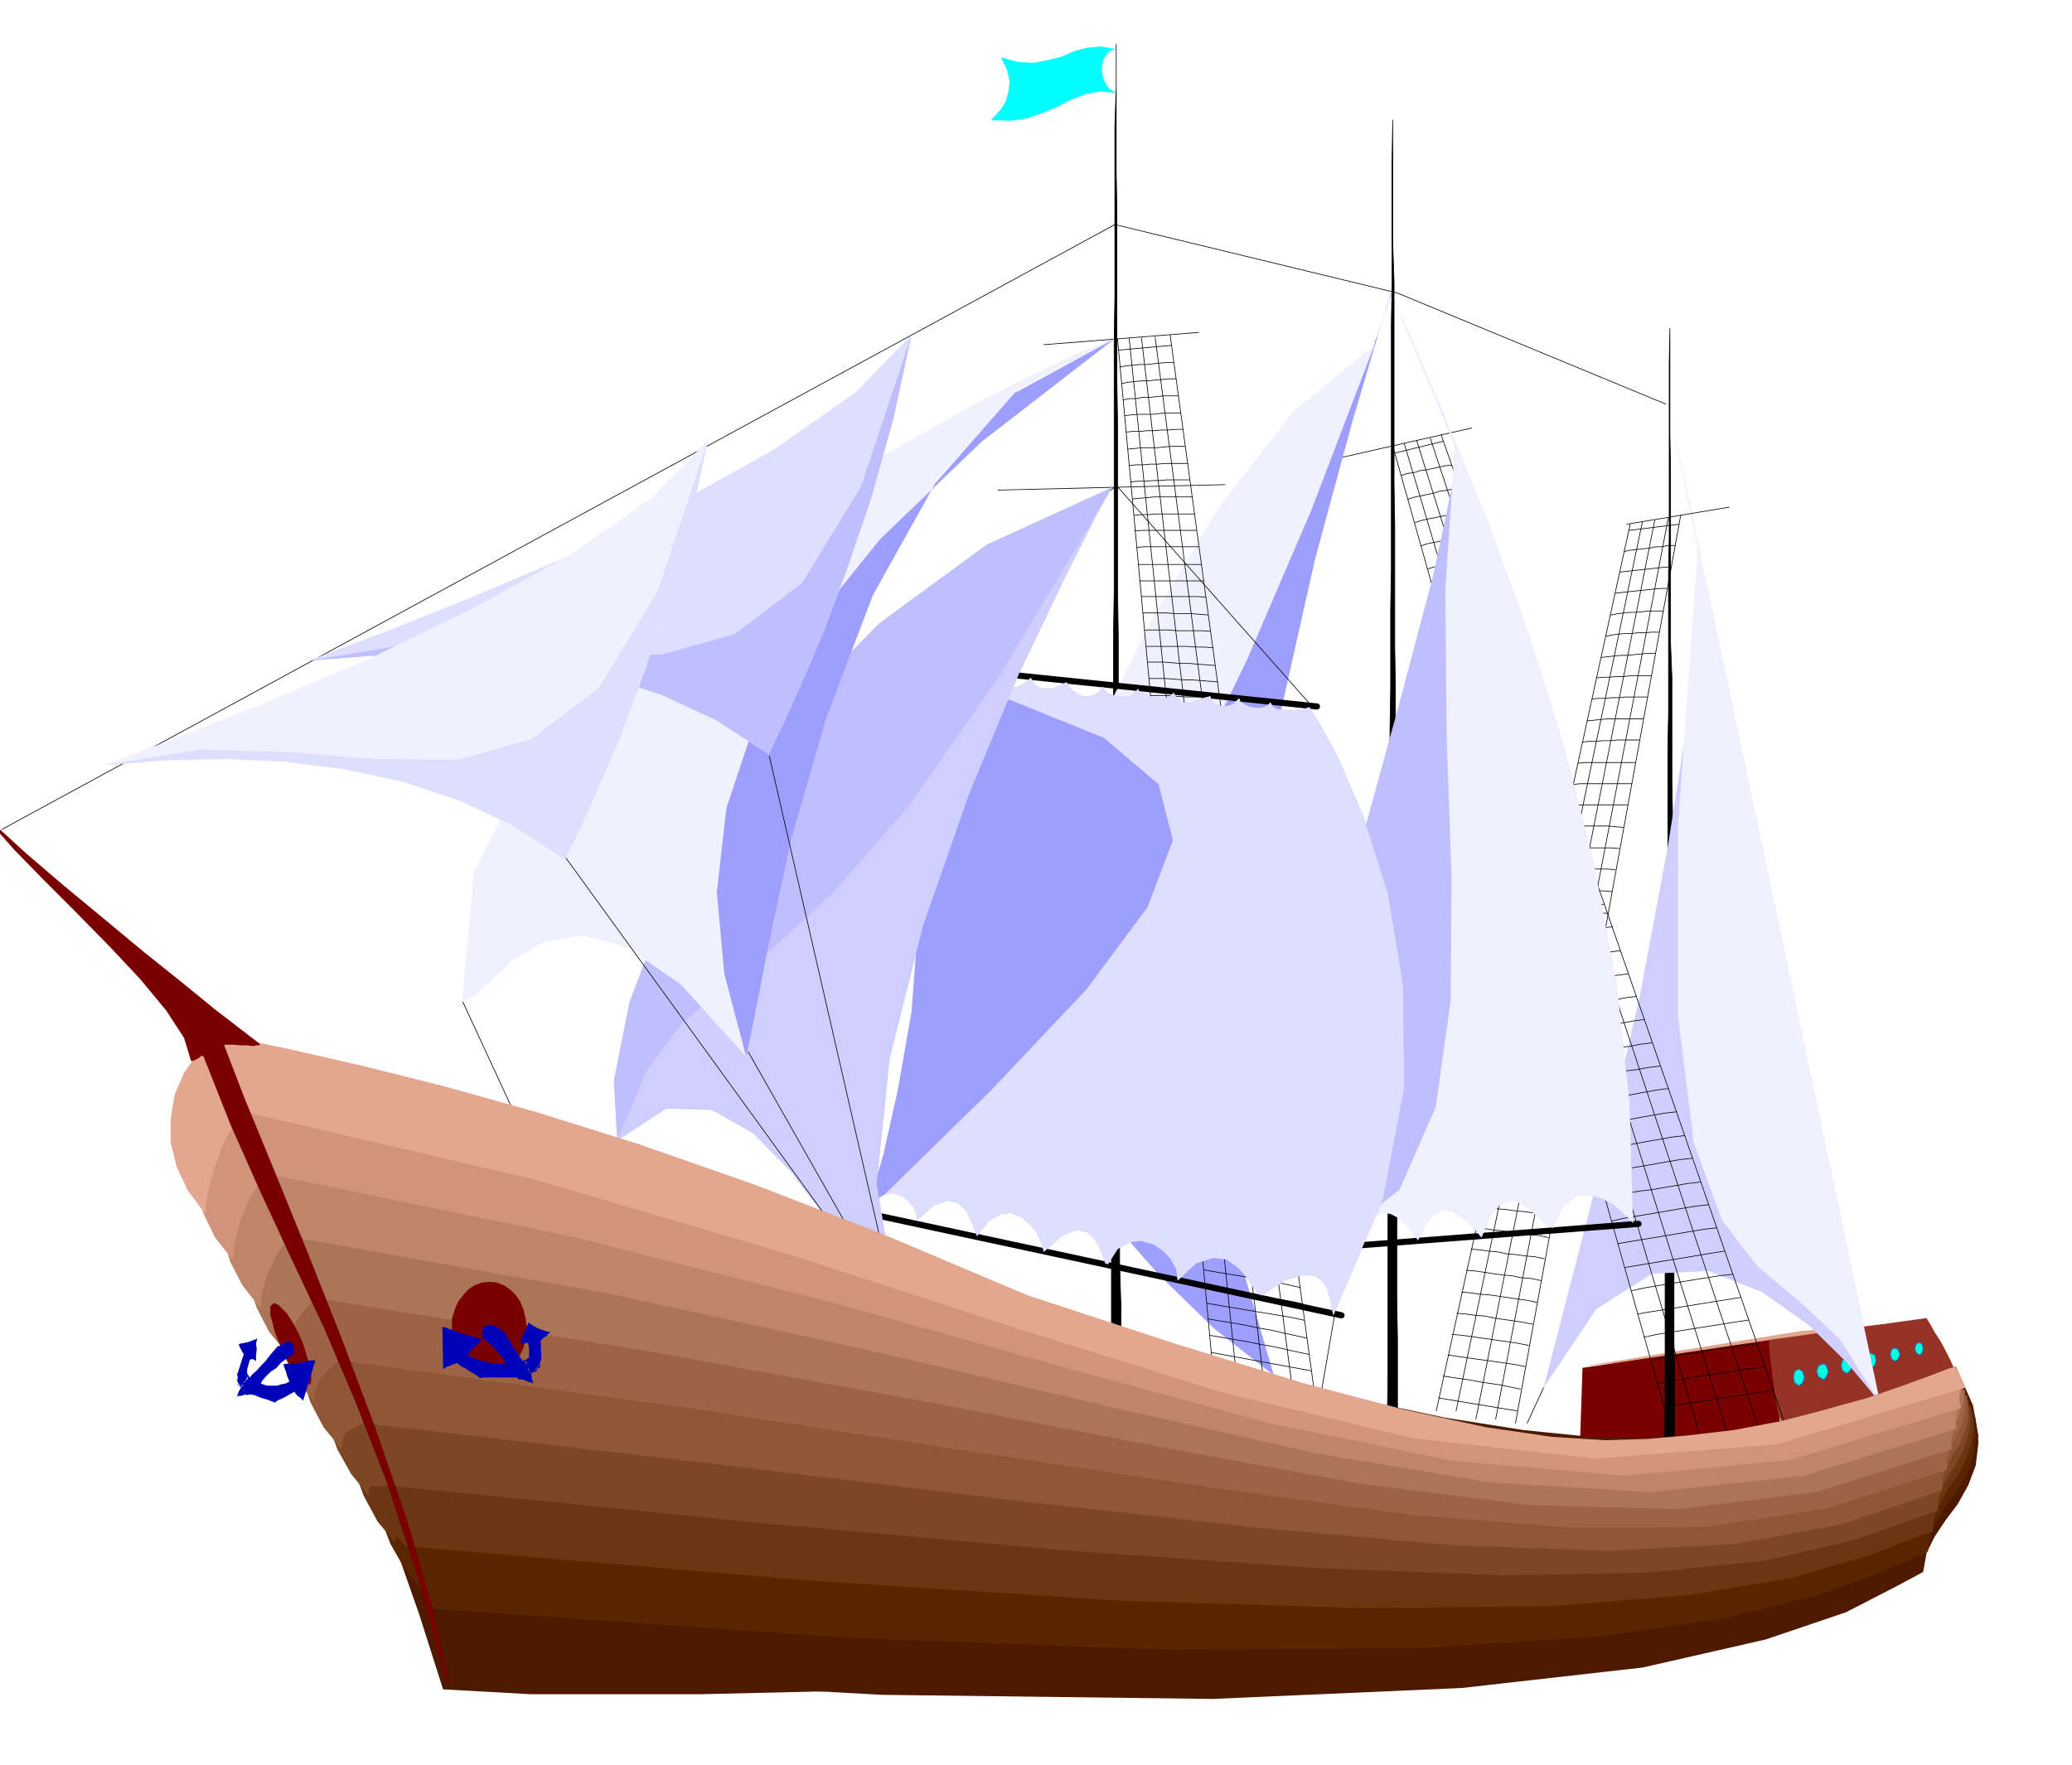 <svg xmlns="http://www.w3.org/2000/svg" fill-rule="evenodd" height="417.901" preserveAspectRatio="none" stroke-linecap="round" viewBox="0 0 3035 2586" width="490.455"><style>.pen0{stroke:#000;stroke-width:1;stroke-linejoin:round}.brush1{fill:#e3a68f}.pen1{stroke:none}.brush2{fill:#7a0000}.brush5{fill:#000}.brush6{fill:#cfcfff}.brush7{fill:#f0f0ff}.pen4{stroke:#000;stroke-width:9;stroke-linejoin:round}.brush8{fill:#9e9eff}.brush9{fill:#bfbfff}.pen5{stroke:none}.brush10{fill:#dedeff}.brush12{fill:#4d1a00}.brush21{fill:#0003b8}</style><path class="pen0" fill="none" d="m2107 2048 115 19m-108-51 13 2 14 2 14 2 15 3 14 2 14 2 14 3 15 3m-106-50 13 2 14 2 14 2 15 2 14 2 14 2 14 2 15 3m-107-47 13 1 15 2 13 2 15 2 13 2 15 2 13 2 15 3m-105-47 13 1 14 2 14 1 14 3 13 2 15 2 13 2 15 3m-104-47 13 1 14 2 14 1 14 2 13 2 14 2 14 2 14 3m-103-47 13 1 14 2 13 2 14 2 13 1 14 3 14 1 14 3m-102-46 13 1 13 2 13 1 14 3 13 1 14 2 13 1 14 3m-100-45 13 1 13 2 13 1 14 3 12 1 14 2 13 1 14 3m-99-44h12l13 2 13 1 14 2 12 1 14 2 13 1 14 2m-98-42h12l13 2 13 1 13 2 13 1 13 2 13 1 14 2m-97-43 12 1 12 1 13 1 13 2 13 1 13 2 13 1 14 2m-98-42 12 1 13 1 13 1 13 2 13 1 13 2 13 1 13 2m-94-42 12 1 12 1 13 1 13 2 12 1 12 1 13 1 13 2m-95-41h12l13 2h12l13 2 12 1 13 1 13 1 13 2m-94-39h12l12 1 13 1 13 1h12l12 2 13 1 13 2m-93-39h12l12 1 12 1 13 1h12l12 1 12 1 13 1m-91-38h12l12 1 12 1 12 1 12 1 12 1 12 1 13 1m-90-38h11l12 1 12 1 12 1h12l12 2h12l13 2m-89-38h11l12 1h12l12 1h12l12 1 12 1 12 2m-88-37h11l11 1h12l12 1h12l12 1 12 1 12 1m-87-35h33l12 1h11l12 1 12 1 12 1m-86-36h11l11 1h12l12 1h11l11 1 12 1 12 1m-85-36h33l12 1h11l12 1 11 1 12 1m-84-35h33l12 1h11l11 1h11l12 1m-84-33h77l12 1m-82-32h76l12 1m-81-33h65l10 1 12 1m-80-33h86m-79-30 10-1h75m-78-30 10-1h73m-77-30 10-1h10l10-1h11l10-1h32m-76-28 10-1 10-1 10-1h52m-75-29 9-1h10l10-1h11l9-1h32m-74-28 9-1h10l10-1h10l10-1h31m-73-27 9-1 9-1 10-1h10l9-1 11-1 9-1h11m-71-25 9-2 9-1 9-1h10l9-1h10l10-1h11m-70-25 9-2 9-1 9-1h10l9-1 10-1h20m-70-26 9-1 9-1 9-1 10-1 9-1 10-1 10-1h10m-69-24 9-1 9-1 9-1 10-1 9-1 9-1 9-1h10m-68-23 9-2 9-1 9-1 10-1 9-2h9l9-2h10m-67-22 73-9m-15-10-253 1321m-29 0 262-1317m-18 2-273 1303m255-1299-284 1299m358-1312-242 1330"/><path class="pen1 brush1" d="m2317 2002 321-52 186-15-237 39-270 28z"/><path class="pen1 brush2" d="m2593 1963-275 41-4 120 294-35-15-126z"/><path class="pen1" style="fill:#943326" d="m2864 2012-11 2-28 9-41 11-45 14-47 12-41 12-30 7-12 3-3-7-3-13-3-19-3-21-3-22-2-19-1-14v-4l231-32 1 2 5 8 6 11 9 14 7 13 7 14 5 11 2 8z"/><path d="m2635 2006 5 3 3 9-3 8-5 4-6-4-2-8 2-9 6-3zm36-8 4 3 3 8-3 8-4 4-7-4-3-8 3-8 7-3zm34-8 5 3 3 8-3 7-5 4-6-4-2-7 2-8 6-3zm36-7 5 2 2 8-2 7-5 4-6-4-2-7 2-8 6-2zm35-8 4 2 3 7-3 7-4 3-5-3-2-7 2-7 5-2zm36-8 3 2 2 7-2 6-3 3-5-3-2-6 2-7 5-2z" style="stroke:#0080ff;stroke-width:1;stroke-linejoin:round;fill:#00ffde"/><path class="brush5" style="stroke:none" d="M1635 2038h-7v-247l1-61v-248l1-61v-308l1-61V928l1-61V497l1-62V187l2-61V65v185l1 61v247l1 62v247l1 61v247l1 62v184l1 61v371l2 62v123h-7z"/><path class="pen0" fill="none" d="M1635 2038h-7v-247l1-61v-248l1-61v-308l1-61V928l1-61V497l1-62V187l2-61V65v185l1 61v247l1 62v247l1 61v247l1 62v184l1 61v186"/><path class="pen0" fill="none" d="M1640 1668v185l2 62v123h-7"/><path class="pen1 brush5" d="M2040 2079h-8l1-60v-237l2-59v-239l1-60v-356l1-59V890l1-59V474l1-60V236l1-59v-1 179l2 59v297l1 60v178l1 60v297l1 58v240l1 59v238l1 59v119h-7z"/><path class="pen0" fill="none" d="M2040 2079h-8l1-60v-237l2-59v-239l1-60v-356l1-59V890l1-59V474l1-60V236l1-59v-1 179l2 59v297l1 60v178l1 60v297l1 58v240l1 59"/><path class="pen0" fill="none" d="M2046 1663v238l1 59v119h-7"/><path class="pen1 brush5" d="M2446 2120h-8l1-52v-204l1-51v-206l2-51v-204l1-51v-205l1-51V840l1-52V533l1-51v-1 154l1 52v255l2 52v153l1 52v255l1 51v205l1 51v206l1 51v102h-7z"/><path class="pen0" fill="none" d="M2446 2120h-8l1-52v-204l1-51v-206l2-51v-204l1-51v-205l1-51V840l1-52V533l1-51v-1 154l1 52v255l2 52v153l1 52v255l1 51v205l1 51"/><path class="pen0" fill="none" d="M2452 1761v206l1 51v102h-7"/><path class="pen1 brush6" d="m2446 603 308 1453-14-18-36-43-55-54-68-48-79-31-82 4-82 52-77 115 82-317 60-262 40-214 26-166 13-125 5-84v-63l-41-199z"/><path class="pen1 brush7" d="m2446 603 308 1453-59-94-61-57-60-50-52-68-41-113-23-184v-282l29-406-41-199z"/><path class="pen0" fill="none" d="m2261 2033-24 52"/><path class="pen4" fill="none" d="m2400 1793-598 46"/><path class="pen0" fill="none" d="m2383 768 150-25m-585-69 208-47"/><path class="pen1 brush7" d="m2039 428-17 51-41 138-55 203-55 245-46 264-24 262 10 236 55 188-88-69-81-79-74-84-64-81-54-75-40-59-26-41-8-14 11-36 34-96 54-139 72-163 86-174 99-164 108-139 118-96 1-6 4-9 4-13 5-13 4-15 4-11 2-9 2-2z"/><path class="pen1 brush8" d="m2039 428-17 51-41 138-55 203-55 245-46 264-24 262 10 236 55 188-88-69-81-79-74-84-64-81-54-75-40-59-26-41-8-14 23 30 46-26 64-76 80-120 88-160 94-193 95-221 92-241 1-6 4-9 4-13 5-13 4-15 4-11 2-9 2-2z"/><path class="pen0" fill="none" d="M2452 2113 2040 653m17-3 436 1463m40-5L2075 645m20-3 484 1460M2111 637l509 1465m-182-41 159-24m-169-10 19-4 20-3 19-3 20-3 19-3 20-3 20-3 20-3m-166-9 18-4 19-3 19-3 20-3 18-3 20-3 19-3 20-2m-164-10 19-4 19-3 19-3 19-3 19-3 19-3 19-3 20-3m-162-9 18-3 19-3 19-3 19-3 18-3 19-3 19-3 19-3m-159-10 18-4 18-3 18-3 19-3 18-3 19-3 19-3 19-2m-158-10 18-3 18-3 18-3 19-3 18-3 18-3 18-3 19-3m-156-11 18-3 18-3 18-3 18-3 18-3 18-3 18-3 18-2m-153-10 17-4 18-3 18-3 18-3 17-3 18-3 18-3 18-2m-152-11 17-3 17-3 17-3 18-2 17-3 18-3 17-3 18-2m-149-12 16-3 18-3 16-3 18-3 17-3 17-3 18-3 18-2m-147-10 16-3 17-3 17-3 17-3 16-3 18-3 16-3 18-2m-144-12 15-3 17-3 16-3 17-3 16-3 17-3 17-3 18-2m-144-12 16-3 17-3 16-3 17-2 16-3 17-3 16-3 17-2m-141-11 15-3 16-3 16-3 17-3 15-3 17-2 16-3 17-2m-138-13 15-3 15-3 16-3 16-2 15-3 17-2 15-3 17-2m-137-12 15-3 16-3 15-3 16-2 15-3 16-3 16-3 16-2m-134-12 15-3 15-3 15-3 16-3 15-3 16-2 15-3 16-2m-132-13 14-3 15-2 15-3 15-2 15-3 15-2 15-3 16-2m-130-13 14-3 15-3 15-3 15-3 14-3 15-2 15-2 15-2m-128-14 14-3 14-3 15-3 15-2 14-3 15-2 15-3 15-2m-126-12 13-3 15-3 13-3 15-2 14-3 14-2 14-3 15-2m-122-14 13-3 14-3 14-3 14-2 13-3 15-2 13-2 15-2m-121-15 13-3 14-2 13-2 14-2 13-3 14-2 13-2 15-2m-119-14 13-3 13-3 13-3 14-2 13-3 14-2 13-3 14-2m-116-14 12-3 13-3 13-2 13-2 13-3 14-2 13-2 14-2m-115-14 12-3 13-3 13-3 13-2 12-3 14-2 12-2 14-2m-113-15 12-3 13-3 12-2 13-2 12-3 13-2 13-2 13-1m-110-17 12-3 12-2 12-2 12-2 12-3 13-2 12-2 13-2m-109-15 12-3 12-2 12-3 12-2 12-3 12-2 12-2 13-2m-106-16 11-3 12-2 12-2 12-2 12-3 12-1 12-3 12-1m-104-16 11-3 11-2 12-3 12-2 11-3 11-2 12-2 12-2m-103-16 11-3 12-2 11-2 12-2 11-3 11-2 11-2 12-1m-100-17 10-3 12-2 10-2 12-2 10-3 12-2 10-2 12-1m-97-17 10-3 11-2 10-2 11-2 10-3 12-2 10-2 12-2m-95-16 9-3 11-2 10-2 11-2 10-3 11-1 10-3 11-1m-94-17 10-3 10-2 10-2 11-2 10-2 10-2 10-2 11-2m-91-17 9-3 10-2 10-2 10-2 10-3 10-2 10-2 10-1m-88-17 9-3 9-2 10-2 10-2 9-2 9-2 10-2 10-2m-87-17 9-3 10-2 9-2 10-2 9-3 9-1 10-2 10-1m-85-19 9-3 9-1 9-3 9-1 9-2 9-2 9-2 10-1m-82-18 70-17"/><path class="pen1 brush9" d="m2038 429 72 167 69 168 61 168 53 170 43 170 32 172 19 173 5 175-4-5-10-9-14-13-17-9-20-6-19 3-19 15-15 31-10-6-11-10-13-11-12-9-15-4-15 5-15 17-13 32-9-11-10-11-12-10-11-6-14-2-12 5-13 14-12 25-10-14-10-11-11-9-10-5-13-1-12 7-13 15-14 25-12-18-12-12-14-7-14-1-15 2-12 9-11 13-7 18-5-9-7-8-9-7-11-3-13-1-12 6-14 11-13 20 21-51 44-132 57-188 64-215 60-218 50-189 29-137 3-54-93-224z"/><path class="pen1 brush7" d="m2038 429 72 167 69 168 61 168 53 170 43 170 32 172 19 173 5 175-4-5-10-9-14-13-17-9-20-6-19 3-19 15-15 31-10-6-11-10-13-11-12-9-15-4-15 5-15 17-13 32-9-11-10-11-12-10-11-6-14-2-12 5-13 14-12 25-10-14-10-11-11-9-10-5-13-1-12 7-13 15-14 25-12-18-12-12-14-7-14-1-15 2-12 9-11 13-7 18-5-9-7-8-9-7-11-3-13-1-12 6-14 11-13 20 151-20 96-74 53-121 22-157 1-185-7-203-2-213 14-211-93-224z"/><path class="pen0" fill="none" d="m1529 505 227-18m23 1546L1637 497m17-1 160 1548M1672 495l182 1555M1692 494l203 1556M1714 491l215 1576M1638 513l78-7m-76 32 9-2 11-1 9-1h11l9-1 10-1 10-1h10m-76 31 9-2 10-1 10-1h10l9-1 11-1 9-1h11m-77 31 9-2h11l9-2h11l10-1 10-1h21m-79 29 9-1 11-1h21l9-1 11-1h21m-79 28 9-1h11l10-1h11l10-1h11l10-1h11m-81 29 10-1 11-1h21l10-1 11-1h21m-82 28 10-1h11l10-1h11l10-1h34m-83 27 10-1h11l10-1h11l10-1h33m-83 28 10-1 11-1 11-1h56m-86 27 10-1h11l11-1h57m-88 25 11-1h80m-88 25 11-1h80m-89 26h92m-90 24h94m-91 23h82l12 1m-92 23h35l12 1h24l12 1 13 1m-94 22h36l12 1h36l13 1m-94 22h60l12 1h13l13 1m-96 21h24l12 1 13 1h12l12 1 13 1 13 1m-97 19h24l13 1 13 1h12l13 1 13 1 13 1m-99 20h25l12 1 13 1h25l13 1 13 1m-98 20h24l13 1 13 1h13l13 1 13 1 14 2m-102 18h25l13 1 14 1h12l14 2h13l14 2m-103 18h13l13 1 13 1 14 1h12l14 1 12 1 14 1m-102 17h12l14 2h12l14 2 13 1 14 1 13 1 14 2m-104 16h13l13 1 13 1 14 2h13l14 2h13l14 2m-105 16h13l14 1 13 1 14 2h13l14 2h14l14 2m-107 16h13l14 2h13l15 2h13l14 2h13l15 2m-107 17h13l14 1 14 1 14 1 13 1 15 2 13 1 15 2m-109 14h13l14 2 14 1 14 2h14l14 2 14 1 15 2m-110 14h13l14 2 14 1 15 2 14 1 15 1 14 1 15 2m-111 14 14 1 14 1 14 1 14 2 14 1 14 2 14 1 15 2m-111 14h14l14 2 14 1 15 2 14 1 14 2 15 1 15 2m-113 12 14 1 15 2 14 1 15 2 14 1 15 2 14 1 15 2m-114 12 14 1 15 2 14 1 15 2 14 1 15 2 15 2 15 2m-115 11 14 1 15 2 15 2 15 2 15 1 15 2 15 2 15 2m-117 9 15 1 15 2 15 2 15 2 15 1 15 3 15 1 15 3m-118 10 15 1 15 2 15 1 16 3 15 1 15 2 15 2 16 3m-119 9 15 1 15 2 15 2 16 2 15 1 15 3 15 1 16 3m-120 9 15 1 16 2 15 2 16 3 15 1 15 2 16 2 16 3m-122 9 15 1 16 2 15 1 16 3 15 2 16 2 16 2 16 3m-122 8 15 1 16 2 16 1 16 3 15 2 16 2 16 2 16 3m-124 7 15 1 16 3 16 1 16 3 15 2 16 2 16 3 17 3m-125 6 15 2 17 2 15 2 17 3 16 2 16 3 16 2 17 3m-126 5 15 2 16 2 16 2 16 3 16 2 16 3 16 2 17 3m-126 6 15 2 17 2 15 2 17 3 16 2 16 2 16 3 17 3m-127 5 15 2 17 2 16 2 17 3 16 2 17 3 16 3 17 3m-128 3 16 2 16 3 16 2 17 3 16 2 17 3 16 3 17 3m-129 3 16 2 17 3 16 2 17 3 16 2 17 3 16 3 18 3m-131 4 16 2 17 3 16 2 17 3 16 3 18 3 16 3 18 3m-131 2 16 2 17 3 17 2 17 3 16 3 18 3 16 3 18 3m-134 2 16 2 18 3 16 2 18 3 17 3 17 3 17 3 18 3m-135 1 17 3 17 3 17 3 18 3 17 3 17 3 18 3 18 4m-137 0 17 3 18 3 17 3 18 3 17 3 17 3 18 3 18 3m-137 0 17 3 17 3 18 3 18 3 17 3 18 3 18 3 18 3m-139 0 17 3 18 3 18 3 18 3 17 3 18 3 18 4 18 4m-140-1 17 3 18 3 18 3 18 3 18 3 18 3 18 3 19 4m-141-1 17 3 18 3 18 3 18 3 18 3 18 3 18 3 18 4m-141-2 18 3 18 3 18 3 18 4 18 3 18 4 18 4 18 4m-142-4 18 3 18 3 18 3 19 4 18 3 18 4 18 4 19 4m-144-3 147 27"/><path class="pen4" fill="none" d="m1263 1776 702 151m-713-962 677 70"/><path class="pen5 brush8" d="m1918 1036 12 19 30 55 37 86 36 113 22 133 2 151-31 163-73 171-2-9-2-12-4-15-6-12-13-10-18-1-26 8-34 22-6-4-7-9-10-15-12-13-17-12-19-2-25 8-27 25-2-16-8-15-12-13-14-9-18-5-17 2-17 10-14 22-4-1-3-9-5-13-7-13-12-11-15-3-21 8-27 24-4-14-6-14-11-13-12-10-15-6-16 2-17 10-17 22-1-3-3-9-6-14-7-13-12-10-14-3-20 7-24 21-2-9-4-10-8-9-9-7-12-4-13 2-14 8-13 18 7-23 18-62 21-94 20-114 10-129-5-135-27-132-54-119 4 4 7 7 8 5 10 6 10 2h12l11-5 12-11v1l2 5 4 6 8 6 8 3 12 1 15-4 19-10 9 10 9 5 8 1 9-2 7-5 7-4 4-3h4l1 2 4 5 4 5 7 6 6 3h9l9-4 12-10 5 9 8 6 8 1h10l7-3 8-3 5-3h2l2 5 5 6 6 4 9 5h8l9-1 7-5 7-8 2 5 6 5 7 3 9 3 8-1 8-1 6-5 5-6 1 3 6 3 7 3 9 4 8 1h9l7-3 5-5 5 8 6 5 7 2h7l7-3 7-2 7-3 8-2 1 5 4 5 6 3 7 2 7-1 7-2 5-4 5-5 2 5 6 4 7 3 8 2h7l7-1 5-3 4-4 3 6 7 4 9 1 11 1 9-1 9-1 6-2 3-1z"/><path class="pen5 brush10" d="m1918 1036 12 19 30 55 37 86 36 113 22 133 2 151-31 163-73 171-2-9-2-12-4-15-6-12-13-10-18-1-26 8-34 22-6-4-7-9-10-15-12-13-17-12-19-2-25 8-27 25-2-16-8-15-12-13-14-9-18-5-17 2-17 10-14 22-4-1-3-9-5-13-7-13-12-11-15-3-21 8-27 24-4-14-6-14-11-13-12-10-15-6-16 2-17 10-17 22-1-3-3-9-6-14-7-13-12-10-14-3-20 7-24 21-2-9-4-10-8-9-9-7-12-4-13 2-14 8-13 18 183-179 139-147 90-121 37-98-21-82-80-68-146-59-212-54 4 4 7 7 8 5 10 6 10 2h12l11-5 12-11v1l2 5 4 6 8 6 8 3 12 1 15-4 19-10 9 10 9 5 8 1 9-2 7-5 7-4 4-3h4l1 2 4 5 4 5 7 6 6 3h9l9-4 12-10 5 9 8 6 8 1h10l7-3 8-3 5-3h2l2 5 5 6 6 4 9 5h8l9-1 7-5 7-8 2 5 6 5 7 3 9 3 8-1 8-1 6-5 5-6 1 3 6 3 7 3 9 4 8 1h9l7-3 5-5 5 8 6 5 7 2h7l7-3 7-2 7-3 8-2 1 5 4 5 6 3 7 2 7-1 7-2 5-4 5-5 2 5 6 4 7 3 8 2h7l7-1 5-3 4-4 3 6 7 4 9 1 11 1 9-1 9-1 6-2 3-1z"/><path class="pen0" fill="none" d="m1462 718 332-8m127 324-285-322-377 250"/><path class="pen1 brush9" d="m1629 714-20 35-49 97-68 142-73 176-67 192-49 195-19 183 26 157-28-11-34-41-42-60-48-63-55-56-60-34-67-2-72 47-5-88 23-115 51-134 79-143 104-144 132-134 157-115 184-84z"/><path class="pen1 brush6" d="m1629 714-20 35-49 97-68 142-73 176-67 192-49 195-19 183 26 157-28-11-34-41-42-60-48-63-55-56-60-34-67-2-72 47 43-102 50-67 59-53 74-58 90-83 111-127 134-192 164-275z"/><path class="pen0" fill="none" d="m1955 1926-24 139"/><path class="pen1 brush7" d="m1633 496-65 26-124 61-164 92-178 120-173 142-143 162-92 178-17 190 16-6 25-23 33-31 44-26 55-11 67 17 80 55 96 106 10-66 23-120 36-156 54-173 70-177 92-159 115-127 140-74z"/><path class="pen1 brush8" d="m1633 496-195 151-149 143-110 137-73 131-42 126-14 123 11 120 32 121 11-53 22-112 33-154 51-176 68-180 92-165 116-132 147-80z"/><path class="pen0" fill="none" d="m905 1671-14 52m-213-255 93 201M3 1215l1630-886 413 100 394 163"/><path class="pen1 brush10" d="m452 968 31-12 85-32 123-49 146-62 152-74 144-80 120-84 82-84-26 121-32 115-35 103-34 92-32 75-26 58-18 37-6 13-77-50-80-37-82-27-83-18-87-10-87-4-89 2-89 7z"/><path class="pen1 brush9" d="m452 968 139-23 134 3 125 11h119l107-30 99-75 86-141 74-222-26 121-32 115-35 103-34 92-32 75-26 58-18 37-6 13-77-50-80-37-82-27-83-18-87-10-87-4-89 2-89 7z"/><path class="pen1 brush7" d="m153 1121 31-12 85-32 123-49 147-62 152-74 144-79 120-84 82-84-26 121-32 115-35 103-34 92-32 75-26 58-18 37-6 13-78-50-79-37-82-27-84-18-87-11-86-4-90 2-89 7z"/><path class="pen0" fill="none" d="m1127 1108 188 819m-219-386 219 386m-486-670 486 670"/><path class="pen1 brush10" d="m153 1121 140-23 134 4 125 10 119 1 107-30 99-75 86-141 74-222-26 121-32 115-35 103-34 92-32 75-26 58-18 37-6 13-78-50-79-37-82-27-84-18-87-11-86-4-90 2-89 7z"/><path class="pen1" style="fill:#0ff" d="m1635 72-23-4-20 2-19 5-18 8-20 5-20 4-23-1-26-7 9 18 4 18-2 15-4 14-7 11-7 8-5 5-2 3 28 1 26-4 22-8 22-9 19-10 21-8 21-4 24 2-10-6-6-8-4-10-1-10 1-11 4-9 6-7 10-3z"/><path class="pen1 brush12" d="m318 1515 100 22 110 25 120 31 134 39 149 48 167 61 188 73 213 91 177 59 163 48 146 37 132 28 114 18 98 10 80 2 63-4 68-8 69-13 65-17 61-17 52-18 41-15 26-10 11-3 25 57 8 45-7 35-15 31-21 27-21 29-18 33-9 43-109 52-240 43-332 34-376 26-380 17-339 8H776l-127-7-35-110-34-97-36-88-39-82-46-82-51-84-62-90-71-100-13-36-7-30-3-29 3-25 7-26 13-25 18-27 25-29z"/><path class="pen1 brush12" d="m640 2146 142 15 120 16 103 15 95 16 91 14 97 13 107 11 127 9 103 4 128 8 141 8 147 8 141 5 129 4h105l73-4 69-12 69-22 67-30 63-33 53-36 43-33 28-29 12-19 5 39-4 34-11 29-15 27-18 24-16 24-12 24-5 28-43 23-70 36-118 40-180 41-265 30-365 16-484-6-621-34-2-3-2-6-2-11-1-10-2-11-1-8-2-4v2l-26-31-21-36-17-41-9-41-3-39 7-32 19-23 31-9z"/><path class="pen1" style="fill:#592600" d="m604 2075 137 16 119 17 105 18 100 18 98 17 105 18 117 18 136 18 116 12 133 13 142 11 144 10 136 6 123 4h101l71-4 68-11 70-21 67-28 62-32 53-34 43-31 28-26 12-18 4 35-3 30-10 27-13 24-16 21-14 22-10 22-4 26-69 30-92 34-134 33-191 28-269 17-361 2-472-18-599-42-3-1-3-4-3-7-2-7-3-8-2-4-2-1v5l-26-31-21-37-16-41-8-40-2-39 9-32 18-24 31-11z"/><path class="pen1" style="fill:#6b3612" d="m569 2006 132 16 118 18 107 18 104 21 105 21 112 24 126 24 146 28 129 20 139 18 143 14 141 12 131 7 117 4 95-1 70-4 69-11 70-19 67-27 62-30 52-32 43-29 28-25 12-15 4 30-3 27-9 24-11 22-14 19-11 20-9 20-3 23-95 36-113 33-151 25-202 16-273 3-358-11-460-30-577-49-8-1-7-8-3-4-3-1-2 1v7l-26-31-20-37-15-40-7-39v-38l9-32 18-25 31-12z"/><path class="pen1" style="fill:#7d4724" d="m533 1935 128 17 116 19 109 20 109 24 111 25 121 28 134 31 156 36 142 27 146 23 143 18 138 15 126 8 111 5h92l68-4 69-11 69-19 67-26 62-28 52-30 42-27 28-22 11-14 3 26-2 24-7 21-9 19-11 17-10 18-7 17-2 21-121 43-135 31-168 17-213 4-277-11-354-25-448-40-555-56-9 2-8-1-4-1-3 2-3 4v9l-26-32-20-36-14-39-6-39v-38l10-32 18-25 31-15z"/><path class="pen1" style="fill:#8f5736" d="m497 1865 123 18 116 20 111 22 113 25 117 28 129 34 144 39 165 45 155 35 152 28 144 22 135 16 121 9 106 5h87l66-5 68-10 69-18 67-25 62-26 52-28 42-24 28-20 12-12 2 22-1 20-6 17-7 17-10 14-7 16-6 15-1 19-147 50-157 29-184 10-225-8-281-25-350-39-435-53-533-62-6 3-6 3-5 2-4 3-5 2-3 6-3 7-1 12-26-32-19-36-13-39-5-38 1-38 11-32 18-26 30-17z"/><path class="pen1" style="fill:#9c6345" d="m461 1796 119 18 114 21 114 23 117 28 124 32 137 39 153 45 174 55 168 42 158 34 145 25 132 18 116 10 100 5 82-1 65-5 68-10 70-17 66-22 62-25 52-26 42-22 27-18 12-10 1 18-1 16-4 14-5 14-7 13-6 13-4 14v16l-172 56-180 28-201 1-235-19-285-39-347-52-422-65-512-70-7 5-6 6-6 5-5 6-6 6-3 9-4 10-1 13-26-32-18-35-12-38-5-38 2-37 11-32 19-27 30-18z"/><path class="pen1" style="fill:#ad7557" d="m425 1725 114 19 114 22 115 25 122 31 130 36 145 44 162 52 185 64 181 49 164 39 146 29 129 20 110 11 95 5 77-1 62-4 69-10 69-16 67-21 61-23 52-24 41-21 28-17 11-7 2 13v13l-4 11-3 12-5 10-3 12-3 12 1 13-199 63-201 25-218-6-246-31-289-53-342-66-411-75-490-78-8 7-7 8-6 8-6 9-6 9-4 13-4 12-1 16-27-33-18-35-12-37-3-37 3-36 12-33 20-28 29-20z"/><path class="pen1" style="fill:#bf8569" d="m389 1654 109 20 113 23 117 27 127 33 137 40 153 49 171 59 194 72 194 57 170 45 147 32 126 22 106 12 89 6 73-2 60-4 68-9 70-15 66-20 61-21 52-22 41-19 27-14 11-6 1 9v9l-2 9-1 9-3 9-1 9-1 9 2 11-224 69-223 24-235-14-257-43-293-66-340-80-398-87-469-84-8 8-8 10-7 11-6 13-6 13-5 15-4 16-2 18-26-33-18-35-11-38-2-36 4-36 13-32 20-29 28-23z"/><path class="pen1" style="fill:#d1947a" d="m353 1585 105 20 112 24 119 28 131 36 143 43 161 54 180 66 203 82 207 64 177 50 147 36 123 24 101 13 84 5 68-1 59-5 68-9 70-14 66-18 61-19 52-20 41-17 26-12 11-4v5l1 6v6l1 6v20l3 9-251 76-244 23-251-22-268-55-298-81-335-94-387-98-446-92-10 9-9 13-8 14-7 16-7 17-5 18-4 19-2 20-26-33-17-35-10-36-1-36 5-36 13-32 20-29 28-24z"/><path class="pen1 brush1" d="m318 1515 101 21 110 25 120 30 136 38 150 47 169 59 189 73 213 90 220 72 182 56 148 39 121 26 96 14 78 5 64-2 57-5 68-8 69-13 65-17 61-17 52-18 41-15 26-10 11-3 1 3 4 8 4 9 5 11-276 83-266 21-268-30-279-67-301-94-332-108-374-110-425-99-11 12-9 15-10 17-7 20-8 20-5 21-5 22-2 22-26-34-16-34-9-36v-35l6-36 14-32 21-30 27-26z"/><path class="pen1 brush2" d="m718 1878 10 1 10 4 9 6 9 9 6 9 5 12 3 13 2 15-2 13-3 14-5 11-6 12-9 8-9 7-10 4-10 2-12-2-11-4-9-7-8-8-7-12-5-11-4-14v-28l4-13 5-12 7-9 8-9 9-6 11-4 12-1z"/><path class="pen1 brush21" d="m648 1944 5 1 8 3 8 3 9 3 8 2 8 3 7 2 7 1-4 2-6 7-8 7-4 6v2l5 3 7 2 9 3 9 2 9 2h9l7 1-2-5-3-5-6-7-5-6-6-6-6-5-4-4-1-1-1-1-1-4v-2l1-3v-5l6-3 3-1 6 1 6 2 8 6 3 2 3 6 4 5 4 7 3 6 5 7 3 5 5 6 3-2 1 2-1 2 3 3 1 3 2 5 1 4 6-2 7-8 4-10-1-27 4-4 5-3 3-4 3-1-4-1-4-1-6-2-5-2-6-3-4-3-4-2v-1l-2 6-4 9-4 8-1 9 4-1 5-1 2 2 1 7v13l-3 2-3 2 2 2 2 7 1 6 4 3 7-4 5-6v-4l1-1v8l-4 1-1 4-4 1-4 2 1 7 2 8-4-2-4-1-5-2-2-1h-6l-3-3h-49l-5 1-2-2-3-2-5-3-5-3-6-4-6-3-4-3-2-2-7 2-4 2-4 1-6 4-1-62z"/><path class="pen1 brush2" d="m399 1911-3 3v13l3 10 2 9 4 12 5 12 6 13 5 11 6 10 6 8 6 8 4 4 5 4h7l1-5v-6l-1-9-1-8-4-11-3-11-4-12-5-11-6-12-6-10-6-9-6-6-6-6-4-2-3-1-2 2z"/><path class="pen1 brush21" d="M462 1993h-6l-6 1-7 1-6 2h-7l-6 1h-6l-3 1 1 3 3 8 2 7 3 7-2 1-4 2-6 1-6 2h-15l-6-2-3-1 2-4 5-6 7-7 9-6 7-8 7-5 5-4 3-1 2-1 1-3 1-3-1-1v-5l-2-5-4-2h-3l-5 1-5 4-5 2-5 6-6 7-6 8-7 7-6 7-6 5-4 5-2-2-2 5-4 3-1 4-3 4-4-4-2-4-1-5v-5l2-5 8-25-3-5-2-4-2-4v-2l5-1 9-2 8-3 5-2-2 7 1 9-1 8v9l-3-2-2-1-4 1-2 7-2 7v6l1 2 2 2-3 2-3 6-3 5-3 2-4-2-1-3v-12l-1 2v6l1 3v4l2 1 3 3-3 5-3 8 2-1h4l3-1 3-1 4 1 1-1h4l5 1 7 3 6 2 7 2 5 2 5 2 3-3 9-4 9-5 7-4 3 4 3 3 2 1 5 5 18-59z"/><path class="brush2" style="stroke:#7a0000;stroke-width:3;stroke-linejoin:round" d="m656 2465-25-113-36-124-46-134-50-133-52-131-48-118-42-102-30-78 1-3h14l11 1h9l9 1 5-1h3l-26-20-39-30-49-40-55-44-59-49-58-48-55-47-46-42 31 35 42 43 47 47 50 51 45 48 38 46 26 40 10 33 3-1 6-3 5-4 4 1 40 101 44 99 45 97 48 102 46 108 47 121 44 135 43 156z"/></svg>
